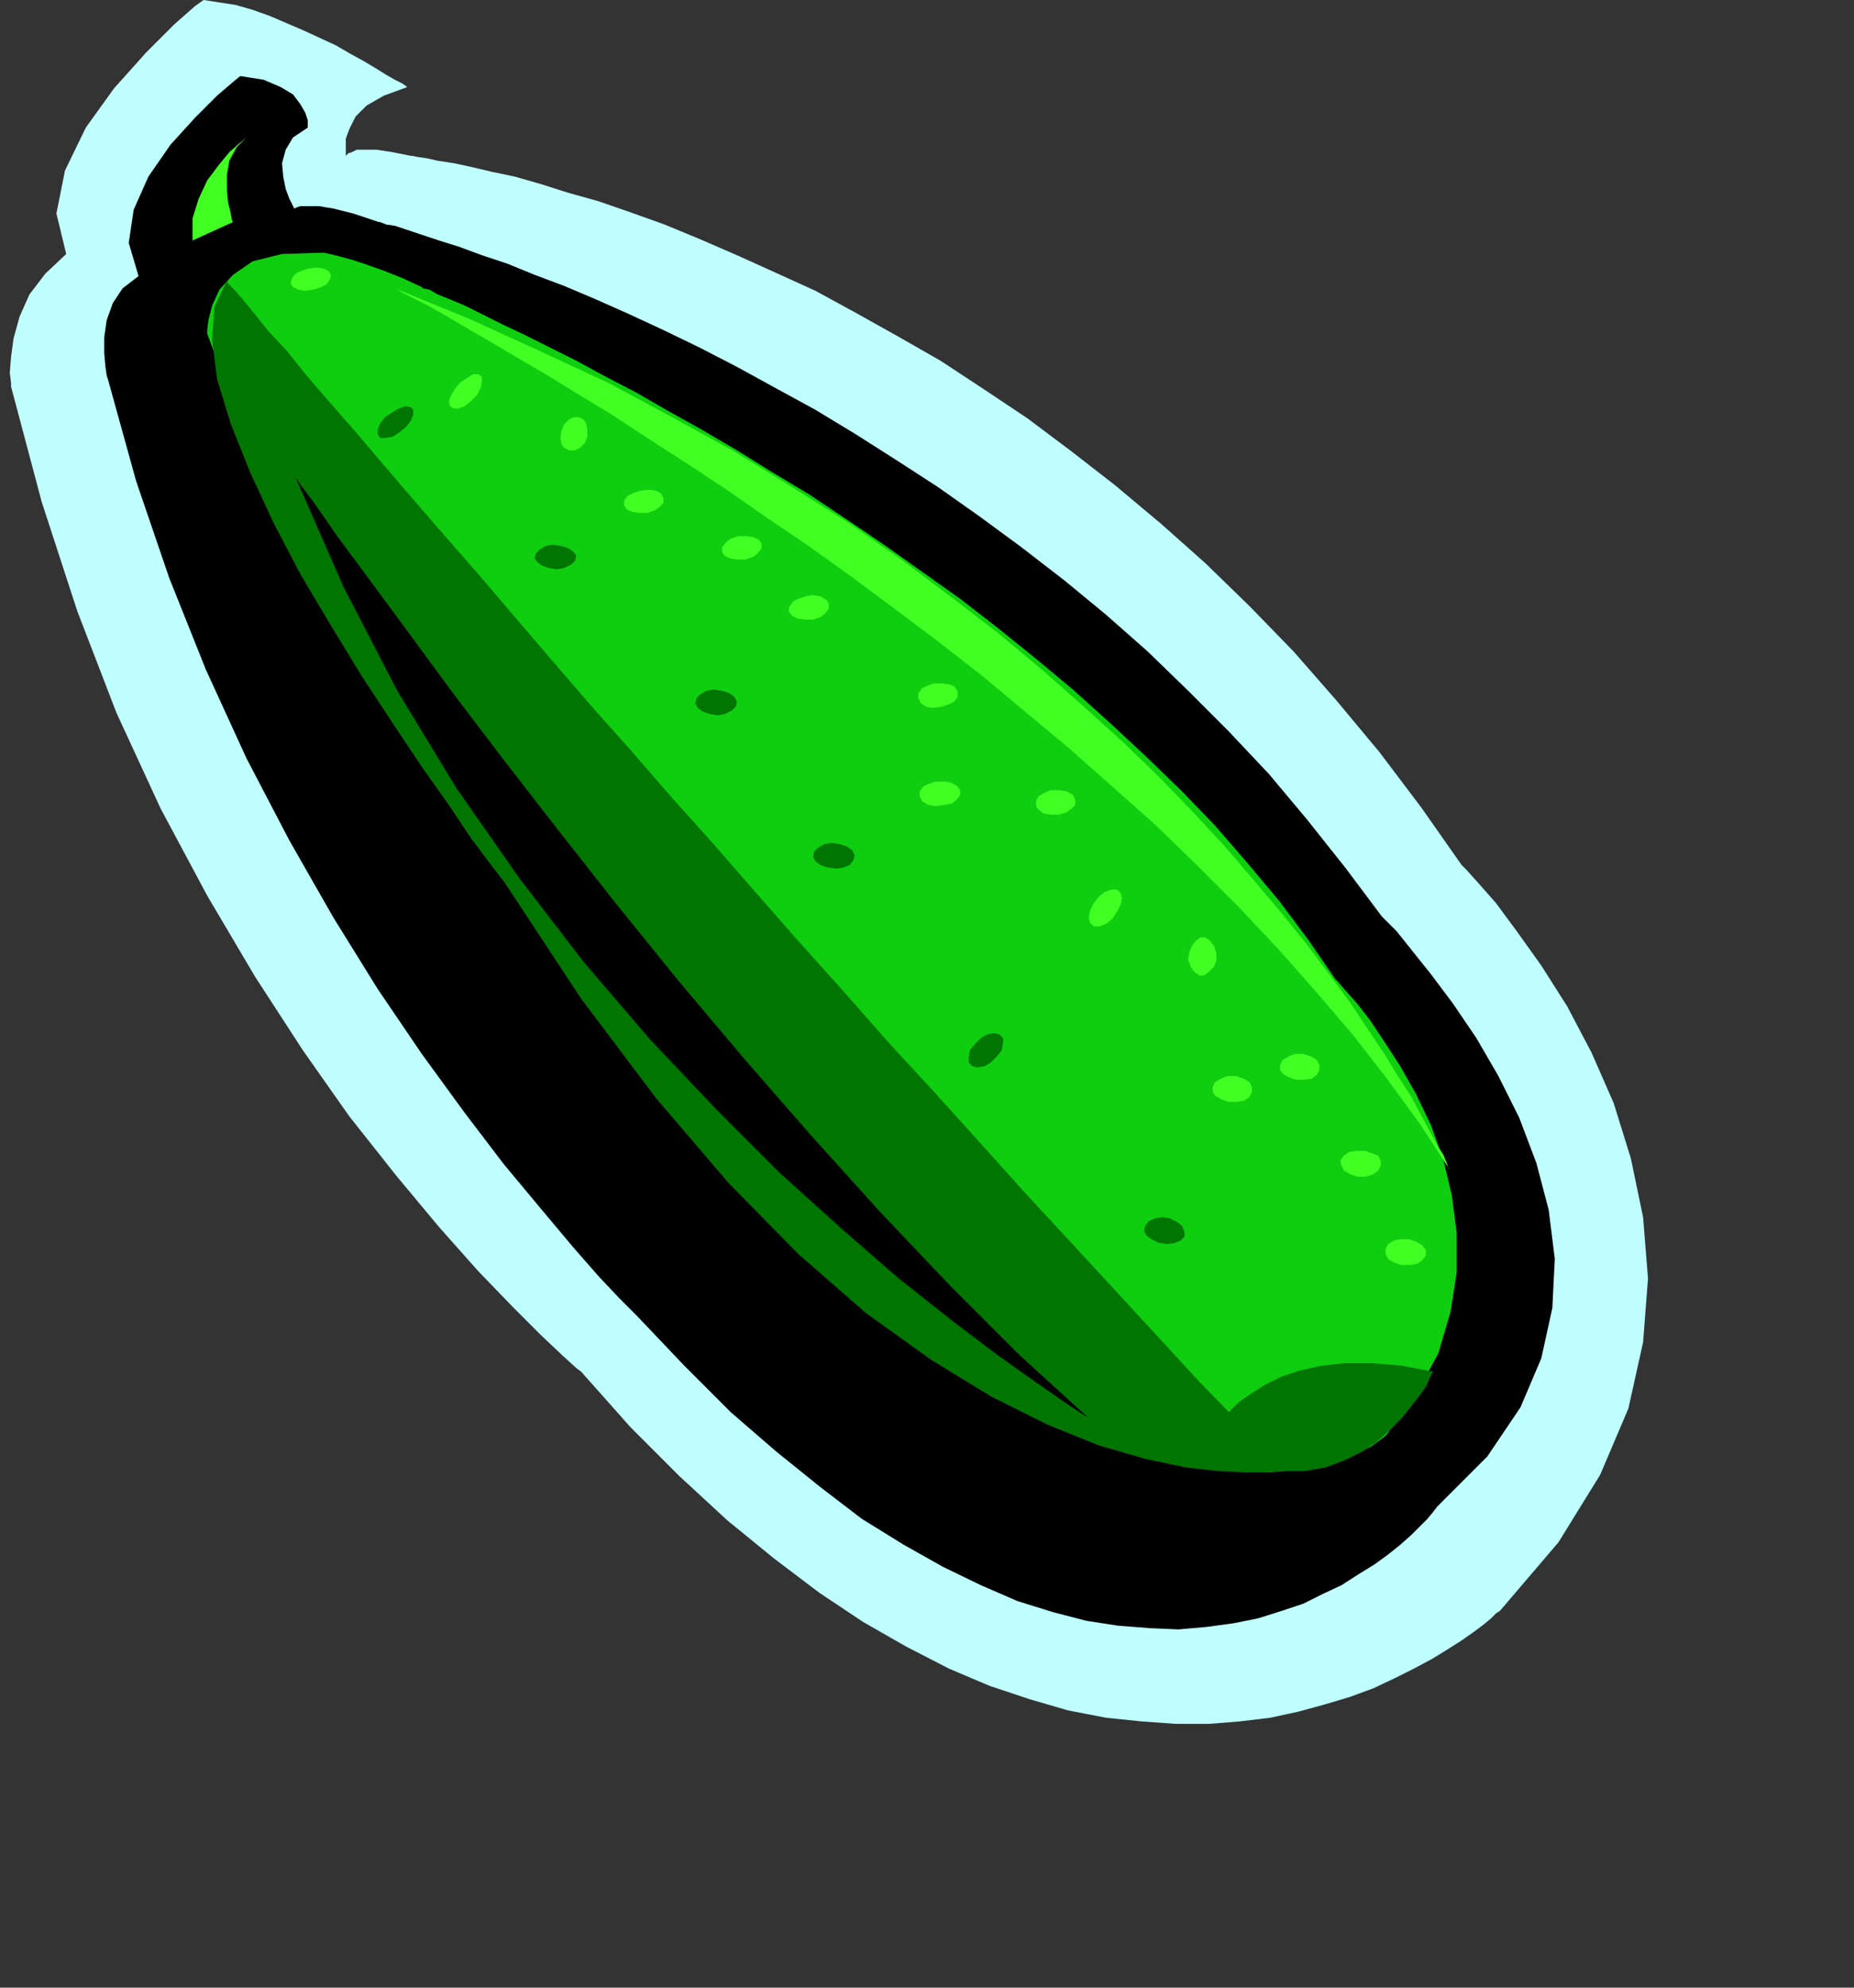 <?xml version="1.0" encoding="UTF-8" standalone="no"?>
<svg
   xmlns:dc="http://purl.org/dc/elements/1.1/"
   xmlns:cc="http://creativecommons.org/ns#"
   xmlns:rdf="http://www.w3.org/1999/02/22-rdf-syntax-ns#"
   xmlns:svg="http://www.w3.org/2000/svg"
   xmlns="http://www.w3.org/2000/svg"
   xmlns:sodipodi="http://sodipodi.sourceforge.net/DTD/sodipodi-0.dtd"
   xmlns:inkscape="http://www.inkscape.org/namespaces/inkscape"
   version="1.0"
   width="38.405mm"
   height="41.148mm"
   id="svg63"
   sodipodi:docname="CLP00203.WMF">
  <rect width="100%" height="100%" fill="#333333" stroke="none"/>
  <sodipodi:namedview
     pagecolor="#ffffff"
     bordercolor="#666666"
     borderopacity="1"
     objecttolerance="10"
     gridtolerance="10"
     guidetolerance="10"
     inkscape:pageopacity="0"
     inkscape:pageshadow="2"
     inkscape:window-width="640"
     inkscape:window-height="480"
     id="namedview65" />
  <defs
     id="defs3">
    <pattern
       id="WMFhbasepattern"
       patternUnits="userSpaceOnUse"
       width="6"
       height="6"
       x="0"
       y="0" />
  </defs>
  <path
     style="fill:#bfffff;fill-rule:evenodd;fill-opacity:1;stroke:none;"
     d="  M 5.184,19.872   L 4.416,16.704   L 5.088,13.344   L 6.72,9.984   L 8.928,6.912   L 11.424,4.128   L 13.632,1.92   L 15.264,0.48   L 15.936,0   L 17.184,0.192   L 18.432,0.384   L 19.776,0.768   L 21.12,1.248   L 22.464,1.824   L 23.808,2.4   L 25.056,2.976   L 26.304,3.552   L 27.456,4.224   L 28.512,4.8   L 29.472,5.376   L 30.24,5.856   L 30.912,6.24   L 31.488,6.528   L 31.776,6.72   L 31.872,6.816   L 30.048,7.488   L 28.704,8.256   L 27.84,9.12   L 27.36,10.08   L 27.072,10.848   L 27.072,11.52   L 27.072,12   L 27.072,12.192   L 27.072,12.192   L 27.264,12   L 27.552,11.904   L 27.936,11.712   L 28.608,11.712   L 29.472,11.712   L 30.72,11.904   L 32.16,12.192   L 32.256,12.192   L 32.736,12.288   L 33.408,12.384   L 34.272,12.576   L 35.52,12.768   L 36.864,13.056   L 38.496,13.44   L 40.32,13.824   L 42.336,14.4   L 44.448,15.072   L 46.848,15.744   L 49.344,16.608   L 52.032,17.568   L 54.816,18.72   L 57.696,19.968   L 60.672,21.312   L 63.84,22.752   L 67.008,24.48   L 70.272,26.304   L 73.632,28.224   L 76.992,30.432   L 80.448,32.736   L 83.904,35.328   L 87.36,38.016   L 90.912,40.992   L 94.368,44.064   L 97.824,47.424   L 101.28,50.976   L 104.64,54.816   L 108,58.848   L 111.264,63.168   L 114.432,67.68   L 114.816,68.064   L 115.68,69.024   L 117.12,70.656   L 118.752,72.864   L 120.672,75.552   L 122.688,78.72   L 124.608,82.368   L 126.336,86.304   L 127.68,90.624   L 128.64,95.232   L 129.024,100.032   L 128.64,105.024   L 127.488,110.208   L 125.28,115.392   L 122.016,120.672   L 117.504,125.952   L 117.408,126.048   L 117.12,126.24   L 116.736,126.624   L 116.16,127.104   L 115.392,127.68   L 114.432,128.352   L 113.376,129.024   L 112.128,129.792   L 110.688,130.56   L 109.152,131.328   L 107.52,132.096   L 105.696,132.768   L 103.776,133.344   L 101.664,133.92   L 99.456,134.4   L 97.056,134.688   L 94.656,134.88   L 92.064,134.88   L 89.376,134.688   L 86.592,134.4   L 83.616,133.824   L 80.64,132.96   L 77.472,131.904   L 74.304,130.56   L 70.944,128.832   L 67.584,126.912   L 64.128,124.608   L 60.576,121.92   L 56.928,118.944   L 53.184,115.488   L 49.344,111.648   L 45.504,107.328   L 45.12,107.04   L 44.064,106.08   L 42.336,104.448   L 40.128,102.24   L 37.44,99.456   L 34.368,96   L 31.008,91.968   L 27.36,87.36   L 23.712,82.176   L 19.968,76.416   L 16.224,70.08   L 12.576,63.264   L 9.12,55.776   L 6.048,47.808   L 3.264,39.264   L 0.864,30.24   L 0.864,29.952   L 0.768,29.184   L 0.864,27.936   L 1.056,26.496   L 1.536,24.768   L 2.304,23.04   L 3.552,21.408   L 5.184,19.872  z "
     id="path5" />
  <path
     style="fill:#000000;fill-rule:evenodd;fill-opacity:1;stroke:none;"
     d="  M 10.848,21.6   L 10.08,19.008   L 10.464,16.416   L 11.616,13.824   L 13.344,11.328   L 15.264,9.216   L 16.992,7.488   L 18.336,6.336   L 18.816,5.952   L 20.64,6.24   L 21.984,6.816   L 22.944,7.392   L 23.52,8.16   L 23.904,8.832   L 24.096,9.408   L 24.096,9.792   L 24.096,9.984   L 22.944,10.752   L 22.368,11.712   L 22.08,12.768   L 22.176,13.824   L 22.368,14.784   L 22.656,15.552   L 22.944,16.128   L 23.04,16.32   L 23.04,16.32   L 23.232,16.224   L 23.52,16.128   L 24.096,16.128   L 24.96,16.128   L 26.112,16.32   L 27.648,16.704   L 29.664,17.376   L 29.76,17.376   L 30.24,17.568   L 30.912,17.664   L 31.776,17.952   L 32.928,18.336   L 34.368,18.816   L 35.904,19.296   L 37.728,19.968   L 39.744,20.64   L 41.856,21.504   L 44.16,22.368   L 46.656,23.424   L 49.248,24.576   L 51.936,25.824   L 54.72,27.168   L 57.696,28.704   L 60.672,30.336   L 63.84,32.064   L 67.008,33.984   L 70.176,36   L 73.44,38.112   L 76.704,40.416   L 79.968,42.816   L 83.328,45.408   L 86.592,48.096   L 89.856,50.976   L 93.024,54.048   L 96.192,57.216   L 99.36,60.576   L 102.336,64.128   L 105.312,67.872   L 108.192,71.712   L 108.48,72   L 109.344,72.864   L 110.496,74.304   L 112.032,76.224   L 113.76,78.528   L 115.584,81.216   L 117.312,84.192   L 118.944,87.456   L 120.288,91.008   L 121.248,94.656   L 121.728,98.496   L 121.536,102.336   L 120.672,106.272   L 119.04,110.112   L 116.448,113.952   L 112.8,117.6   L 112.704,117.696   L 112.512,117.888   L 112.224,118.272   L 111.744,118.848   L 111.168,119.424   L 110.496,120.096   L 109.632,120.864   L 108.672,121.632   L 107.616,122.4   L 106.368,123.168   L 105.024,124.032   L 103.584,124.704   L 102.048,125.472   L 100.32,126.048   L 98.496,126.624   L 96.576,127.008   L 94.464,127.296   L 92.256,127.488   L 90.048,127.392   L 87.552,127.2   L 85.056,126.816   L 82.464,126.144   L 79.68,125.28   L 76.8,124.032   L 73.824,122.592   L 70.752,120.864   L 67.488,118.848   L 64.224,116.352   L 60.768,113.568   L 57.216,110.496   L 53.568,106.848   L 49.824,102.912   L 49.44,102.528   L 48.48,101.568   L 46.848,99.84   L 44.832,97.536   L 42.336,94.56   L 39.456,91.104   L 36.384,87.072   L 33.024,82.464   L 29.568,77.376   L 26.112,71.808   L 22.656,65.76   L 19.296,59.328   L 16.128,52.416   L 13.248,45.216   L 10.656,37.632   L 8.448,29.664   L 8.352,29.376   L 8.256,28.704   L 8.16,27.648   L 8.16,26.4   L 8.352,25.056   L 8.832,23.712   L 9.6,22.56   L 10.848,21.6  z "
     id="path7" />
  <path
     style="fill:#0fce0f;fill-rule:evenodd;fill-opacity:1;stroke:none;"
     d="  M 25.152,19.776   L 25.344,19.776   L 25.824,19.872   L 26.592,20.064   L 27.648,20.352   L 28.8,20.736   L 30.144,21.216   L 31.584,21.792   L 33.024,22.464   L 33.12,22.56   L 33.6,22.656   L 34.272,23.04   L 35.232,23.424   L 36.384,23.904   L 37.728,24.576   L 39.264,25.344   L 41.088,26.208   L 43.008,27.168   L 45.12,28.224   L 47.424,29.472   L 49.824,30.72   L 52.32,32.16   L 54.912,33.6   L 57.696,35.232   L 60.48,36.96   L 63.36,38.688   L 66.24,40.608   L 69.216,42.624   L 72.192,44.736   L 75.168,46.848   L 78.144,49.152   L 81.12,51.552   L 84,53.952   L 86.88,56.544   L 89.664,59.136   L 92.448,61.824   L 95.136,64.608   L 97.632,67.488   L 100.128,70.464   L 102.432,73.536   L 104.544,76.608   L 104.736,76.8   L 105.312,77.472   L 106.176,78.432   L 107.232,79.776   L 108.384,81.504   L 109.632,83.424   L 110.88,85.632   L 112.032,88.032   L 112.992,90.72   L 113.664,93.504   L 114.048,96.48   L 114.048,99.552   L 113.568,102.624   L 112.608,105.888   L 110.88,109.056   L 108.576,112.224   L 108.48,112.32   L 108,112.704   L 107.328,113.184   L 106.272,113.664   L 105.024,114.24   L 103.392,114.72   L 101.472,115.008   L 99.264,115.2   L 96.768,115.008   L 93.984,114.432   L 90.816,113.568   L 87.36,112.128   L 83.52,110.112   L 79.392,107.52   L 74.88,104.16   L 70.08,100.032   L 69.6,99.648   L 68.352,98.688   L 66.432,96.96   L 63.744,94.752   L 60.576,91.776   L 57.024,88.32   L 52.992,84.288   L 48.768,79.68   L 44.352,74.592   L 39.84,68.928   L 35.328,62.88   L 30.912,56.352   L 26.784,49.344   L 22.848,41.952   L 19.296,34.272   L 16.224,26.112   L 16.224,25.824   L 16.32,25.056   L 16.608,23.904   L 17.184,22.656   L 18.24,21.504   L 19.776,20.448   L 22.08,19.872   L 25.152,19.776  z "
     id="path9" />
  <path
     style="fill:#007500;fill-rule:evenodd;fill-opacity:1;stroke:none;"
     d="  M 17.76,21.984   L 17.856,22.176   L 18.336,22.656   L 19.008,23.424   L 19.872,24.48   L 21.024,25.92   L 22.464,27.456   L 24,29.376   L 25.824,31.488   L 27.84,33.792   L 30.048,36.384   L 32.352,39.072   L 34.848,41.952   L 37.536,45.024   L 40.32,48.288   L 43.2,51.648   L 46.176,55.104   L 49.344,58.656   L 52.512,62.304   L 55.872,66.048   L 59.136,69.792   L 62.592,73.728   L 66.048,77.568   L 69.504,81.504   L 73.056,85.344   L 76.608,89.28   L 80.064,93.12   L 83.616,96.96   L 87.072,100.704   L 90.528,104.448   L 93.888,108.096   L 97.248,111.552   L 100.512,115.008   L 100.224,115.104   L 99.168,115.2   L 97.632,115.2   L 95.424,115.104   L 92.832,114.816   L 89.664,114.144   L 86.016,113.088   L 81.984,111.456   L 77.568,109.248   L 72.864,106.368   L 67.776,102.72   L 62.496,98.112   L 57.024,92.544   L 51.36,85.92   L 45.504,78.144   L 39.552,69.12   L 39.264,68.736   L 38.304,67.488   L 36.864,65.568   L 35.136,62.976   L 33.024,60   L 30.72,56.544   L 28.32,52.896   L 25.92,48.96   L 23.52,44.928   L 21.408,40.896   L 19.584,36.96   L 18.048,33.12   L 16.992,29.664   L 16.608,26.592   L 16.8,24   L 17.76,21.984  z "
     id="path11" />
  <path
     style="fill:#42ff23;fill-rule:evenodd;fill-opacity:1;stroke:none;"
     d="  M 113.472,91.488   L 113.376,91.392   L 113.28,91.008   L 112.992,90.336   L 112.512,89.568   L 111.936,88.512   L 111.264,87.264   L 110.496,85.824   L 109.44,84.192   L 108.384,82.464   L 107.04,80.448   L 105.696,78.432   L 104.064,76.224   L 102.336,73.92   L 100.32,71.424   L 98.208,68.928   L 96,66.336   L 93.504,63.648   L 90.816,60.864   L 87.936,58.08   L 84.864,55.296   L 81.6,52.416   L 78.144,49.536   L 74.4,46.656   L 70.56,43.776   L 66.432,40.896   L 62.016,38.112   L 57.504,35.328   L 52.608,32.64   L 47.616,29.952   L 42.24,27.456   L 36.768,24.96   L 30.912,22.56   L 31.104,22.656   L 31.584,22.944   L 32.352,23.328   L 33.504,23.904   L 34.848,24.672   L 36.48,25.632   L 38.304,26.688   L 40.416,27.936   L 42.72,29.28   L 45.216,30.816   L 47.904,32.448   L 50.688,34.272   L 53.664,36.192   L 56.736,38.208   L 59.904,40.416   L 63.168,42.624   L 66.528,45.024   L 69.888,47.52   L 73.344,50.112   L 76.8,52.8   L 80.256,55.68   L 83.712,58.56   L 87.072,61.536   L 90.432,64.512   L 93.696,67.68   L 96.96,70.944   L 100.032,74.208   L 103.008,77.568   L 105.888,80.928   L 108.576,84.384   L 111.168,87.936   L 113.472,91.488  z "
     id="path13" />
  <path
     style="fill:#000000;fill-rule:evenodd;fill-opacity:1;stroke:none;"
     d="  M 85.152,110.88   L 84.672,110.592   L 83.232,109.632   L 81.024,108.096   L 78.048,105.984   L 74.496,103.296   L 70.368,100.032   L 65.952,96.192   L 61.056,91.776   L 56.064,86.784   L 50.88,81.312   L 45.696,75.264   L 40.608,68.64   L 35.712,61.632   L 31.104,54.048   L 26.88,45.888   L 23.136,37.344   L 23.52,37.92   L 24.672,39.456   L 26.4,41.952   L 28.896,45.312   L 31.872,49.344   L 35.328,54.048   L 39.264,59.232   L 43.584,64.8   L 48.192,70.656   L 53.088,76.704   L 58.272,82.848   L 63.552,88.896   L 68.928,94.848   L 74.4,100.608   L 79.776,105.984   L 85.152,110.88  z "
     id="path15" />
  <path
     style="fill:#42ff23;fill-rule:evenodd;fill-opacity:1;stroke:none;"
     d="  M 101.472,84.48   L 100.896,84.288   L 100.416,84   L 100.224,83.712   L 100.224,83.328   L 100.416,82.944   L 100.896,82.656   L 101.376,82.464   L 102.048,82.464   L 102.624,82.656   L 103.104,82.944   L 103.296,83.328   L 103.296,83.712   L 103.104,84.096   L 102.72,84.384   L 102.144,84.48   L 101.472,84.48  z "
     id="path17" />
  <path
     style="fill:#42ff23;fill-rule:evenodd;fill-opacity:1;stroke:none;"
     d="  M 73.056,55.392   L 72.48,55.296   L 72.096,55.008   L 71.904,54.624   L 71.904,54.24   L 72.192,53.856   L 72.576,53.664   L 73.152,53.472   L 73.824,53.472   L 74.4,53.568   L 74.784,53.76   L 74.976,54.144   L 74.976,54.528   L 74.688,54.912   L 74.304,55.104   L 73.728,55.296   L 73.056,55.392  z "
     id="path19" />
  <path
     style="fill:#42ff23;fill-rule:evenodd;fill-opacity:1;stroke:none;"
     d="  M 106.272,92.064   L 105.696,91.872   L 105.216,91.584   L 105.024,91.2   L 104.928,90.816   L 105.216,90.432   L 105.6,90.144   L 106.176,90.048   L 106.848,90.048   L 107.424,90.24   L 107.904,90.432   L 108.096,90.816   L 108.096,91.2   L 107.904,91.584   L 107.52,91.872   L 106.944,92.064   L 106.272,92.064  z "
     id="path21" />
  <path
     style="fill:#42ff23;fill-rule:evenodd;fill-opacity:1;stroke:none;"
     d="  M 23.904,22.752   L 23.328,22.656   L 22.944,22.464   L 22.752,22.176   L 22.848,21.792   L 23.136,21.408   L 23.52,21.216   L 24.096,21.024   L 24.768,20.928   L 25.344,21.024   L 25.728,21.216   L 25.92,21.504   L 25.824,21.888   L 25.536,22.272   L 25.152,22.464   L 24.576,22.656   L 23.904,22.752  z "
     id="path23" />
  <path
     style="fill:#42ff23;fill-rule:evenodd;fill-opacity:1;stroke:none;"
     d="  M 82.272,63.744   L 81.696,63.648   L 81.312,63.36   L 81.12,63.072   L 81.12,62.688   L 81.312,62.304   L 81.792,62.016   L 82.272,61.824   L 82.944,61.824   L 83.52,61.92   L 84,62.208   L 84.192,62.592   L 84.192,62.976   L 83.904,63.264   L 83.52,63.552   L 82.944,63.744   L 82.272,63.744  z "
     id="path25" />
  <path
     style="fill:#42ff23;fill-rule:evenodd;fill-opacity:1;stroke:none;"
     d="  M 85.632,70.656   L 86.016,70.176   L 86.496,69.792   L 86.976,69.6   L 87.456,69.6   L 87.744,69.888   L 87.84,70.272   L 87.744,70.752   L 87.456,71.328   L 87.072,71.904   L 86.592,72.288   L 86.112,72.48   L 85.632,72.48   L 85.344,72.192   L 85.248,71.808   L 85.344,71.232   L 85.632,70.656  z "
     id="path27" />
  <path
     style="fill:#42ff23;fill-rule:evenodd;fill-opacity:1;stroke:none;"
     d="  M 93.024,75.072   L 93.12,74.496   L 93.312,74.016   L 93.6,73.632   L 93.984,73.344   L 94.368,73.344   L 94.752,73.632   L 95.04,74.016   L 95.232,74.592   L 95.232,75.168   L 95.04,75.648   L 94.656,76.032   L 94.272,76.32   L 93.888,76.32   L 93.504,76.032   L 93.216,75.648   L 93.024,75.072  z "
     id="path29" />
  <path
     style="fill:#42ff23;fill-rule:evenodd;fill-opacity:1;stroke:none;"
     d="  M 109.728,98.976   L 109.152,98.784   L 108.672,98.496   L 108.48,98.112   L 108.48,97.728   L 108.672,97.344   L 109.152,97.056   L 109.632,96.96   L 110.304,96.96   L 110.88,97.152   L 111.36,97.44   L 111.648,97.824   L 111.648,98.208   L 111.36,98.592   L 110.976,98.88   L 110.4,98.976   L 109.728,98.976  z "
     id="path31" />
  <path
     style="fill:#42ff23;fill-rule:evenodd;fill-opacity:1;stroke:none;"
     d="  M 57.696,43.776   L 57.12,43.68   L 56.736,43.488   L 56.544,43.2   L 56.544,42.816   L 56.832,42.432   L 57.216,42.144   L 57.792,41.952   L 58.464,41.952   L 59.04,42.048   L 59.424,42.24   L 59.616,42.528   L 59.616,42.912   L 59.328,43.296   L 58.944,43.584   L 58.368,43.776   L 57.696,43.776  z "
     id="path33" />
  <path
     style="fill:#42ff23;fill-rule:evenodd;fill-opacity:1;stroke:none;"
     d="  M 73.248,63.072   L 72.672,62.976   L 72.192,62.688   L 72,62.304   L 72,61.92   L 72.288,61.536   L 72.672,61.344   L 73.248,61.152   L 73.92,61.152   L 74.496,61.248   L 74.976,61.536   L 75.168,61.824   L 75.168,62.208   L 74.88,62.592   L 74.496,62.88   L 73.92,62.976   L 73.248,63.072  z "
     id="path35" />
  <path
     style="fill:#42ff23;fill-rule:evenodd;fill-opacity:1;stroke:none;"
     d="  M 50.016,40.128   L 49.44,40.032   L 49.056,39.84   L 48.864,39.552   L 48.864,39.168   L 49.152,38.784   L 49.536,38.592   L 50.112,38.4   L 50.784,38.304   L 51.36,38.4   L 51.744,38.592   L 51.936,38.976   L 51.936,39.36   L 51.648,39.648   L 51.264,39.936   L 50.688,40.128   L 50.016,40.128  z "
     id="path37" />
  <path
     style="fill:#42ff23;fill-rule:evenodd;fill-opacity:1;stroke:none;"
     d="  M 96.192,86.208   L 95.616,86.016   L 95.136,85.728   L 94.944,85.44   L 94.944,85.056   L 95.136,84.672   L 95.616,84.384   L 96.096,84.192   L 96.768,84.192   L 97.344,84.384   L 97.824,84.672   L 98.016,85.056   L 98.016,85.44   L 97.824,85.824   L 97.44,86.112   L 96.864,86.208   L 96.192,86.208  z "
     id="path39" />
  <path
     style="fill:#42ff23;fill-rule:evenodd;fill-opacity:1;stroke:none;"
     d="  M 43.872,34.272   L 43.968,33.696   L 44.16,33.216   L 44.544,32.832   L 44.928,32.64   L 45.312,32.64   L 45.696,32.832   L 45.888,33.12   L 45.984,33.6   L 45.984,34.176   L 45.792,34.656   L 45.408,35.04   L 45.024,35.232   L 44.544,35.232   L 44.16,35.04   L 43.968,34.752   L 43.872,34.272  z "
     id="path41" />
  <path
     style="fill:#42ff23;fill-rule:evenodd;fill-opacity:1;stroke:none;"
     d="  M 62.976,48.48   L 62.4,48.384   L 62.016,48.192   L 61.728,47.808   L 61.824,47.424   L 62.112,47.04   L 62.496,46.848   L 63.072,46.656   L 63.648,46.56   L 64.224,46.656   L 64.704,46.944   L 64.896,47.232   L 64.896,47.616   L 64.608,48   L 64.224,48.288   L 63.648,48.48   L 62.976,48.48  z "
     id="path43" />
  <path
     style="fill:#42ff23;fill-rule:evenodd;fill-opacity:1;stroke:none;"
     d="  M 35.616,30.432   L 36,29.952   L 36.576,29.568   L 37.056,29.28   L 37.44,29.28   L 37.728,29.472   L 37.728,29.856   L 37.632,30.336   L 37.344,30.912   L 36.864,31.392   L 36.384,31.776   L 35.904,31.968   L 35.52,31.968   L 35.232,31.776   L 35.136,31.392   L 35.328,30.912   L 35.616,30.432  z "
     id="path45" />
  <path
     style="fill:#42ff23;fill-rule:evenodd;fill-opacity:1;stroke:none;"
     d="  M 18.24,17.376   L 18.144,17.184   L 18.048,16.608   L 17.856,15.84   L 17.76,14.784   L 17.76,13.728   L 17.952,12.576   L 18.528,11.52   L 19.488,10.56   L 19.296,10.752   L 18.72,11.232   L 17.952,11.904   L 17.088,12.96   L 16.224,14.112   L 15.552,15.552   L 15.072,17.088   L 15.072,18.816   L 18.24,17.376  z "
     id="path47" />
  <path
     style="fill:#007500;fill-rule:evenodd;fill-opacity:1;stroke:none;"
     d="  M 94.176,113.184   L 94.176,113.088   L 94.368,112.8   L 94.656,112.32   L 95.04,111.84   L 95.52,111.168   L 96.192,110.496   L 96.96,109.728   L 97.92,109.056   L 98.976,108.384   L 100.32,107.712   L 101.76,107.232   L 103.488,106.848   L 105.312,106.656   L 107.424,106.656   L 109.728,106.848   L 112.224,107.328   L 112.128,107.424   L 111.936,107.808   L 111.648,108.48   L 111.168,109.152   L 110.496,110.016   L 109.728,110.976   L 108.864,111.84   L 107.808,112.8   L 106.656,113.568   L 105.312,114.24   L 103.776,114.816   L 102.144,115.104   L 100.416,115.104   L 98.496,114.816   L 96.384,114.24   L 94.176,113.184  z "
     id="path49" />
  <path
     style="fill:#007500;fill-rule:evenodd;fill-opacity:1;stroke:none;"
     d="  M 90.72,97.248   L 90.144,96.96   L 89.76,96.672   L 89.568,96.288   L 89.664,95.904   L 89.952,95.52   L 90.432,95.328   L 91.008,95.232   L 91.584,95.328   L 92.16,95.616   L 92.544,95.904   L 92.736,96.384   L 92.736,96.768   L 92.448,97.056   L 91.968,97.248   L 91.392,97.344   L 90.72,97.248  z "
     id="path51" />
  <path
     style="fill:#007500;fill-rule:evenodd;fill-opacity:1;stroke:none;"
     d="  M 64.8,67.872   L 64.224,67.68   L 63.84,67.392   L 63.648,67.008   L 63.744,66.624   L 64.032,66.336   L 64.512,66.048   L 65.088,65.952   L 65.76,66.048   L 66.336,66.24   L 66.72,66.528   L 66.912,66.912   L 66.816,67.296   L 66.528,67.68   L 66.048,67.872   L 65.472,67.968   L 64.8,67.872  z "
     id="path53" />
  <path
     style="fill:#007500;fill-rule:evenodd;fill-opacity:1;stroke:none;"
     d="  M 76.32,81.696   L 76.8,81.216   L 77.28,80.928   L 77.856,80.832   L 78.24,80.928   L 78.528,81.216   L 78.528,81.6   L 78.432,82.176   L 78.048,82.656   L 77.568,83.136   L 77.088,83.424   L 76.512,83.52   L 76.128,83.424   L 75.84,83.136   L 75.84,82.752   L 75.936,82.176   L 76.32,81.696  z "
     id="path55" />
  <path
     style="fill:#007500;fill-rule:evenodd;fill-opacity:1;stroke:none;"
     d="  M 43.008,44.448   L 42.432,44.256   L 42.048,43.968   L 41.856,43.68   L 41.952,43.296   L 42.24,43.008   L 42.72,42.72   L 43.296,42.624   L 43.968,42.72   L 44.544,42.912   L 44.928,43.2   L 45.12,43.488   L 45.024,43.872   L 44.736,44.16   L 44.16,44.448   L 43.584,44.544   L 43.008,44.448  z "
     id="path57" />
  <path
     style="fill:#007500;fill-rule:evenodd;fill-opacity:1;stroke:none;"
     d="  M 55.584,55.872   L 55.008,55.68   L 54.624,55.392   L 54.432,55.008   L 54.528,54.624   L 54.816,54.336   L 55.296,54.048   L 55.872,53.952   L 56.544,54.048   L 57.12,54.24   L 57.504,54.528   L 57.696,54.912   L 57.6,55.296   L 57.312,55.584   L 56.736,55.872   L 56.16,55.968   L 55.584,55.872  z "
     id="path59" />
  <path
     style="fill:#007500;fill-rule:evenodd;fill-opacity:1;stroke:none;"
     d="  M 30.144,32.64   L 30.72,32.256   L 31.2,31.968   L 31.776,31.776   L 32.16,31.872   L 32.352,32.064   L 32.352,32.448   L 32.16,32.928   L 31.776,33.408   L 31.2,33.888   L 30.72,34.176   L 30.144,34.272   L 29.76,34.272   L 29.568,33.984   L 29.568,33.6   L 29.76,33.12   L 30.144,32.64  z "
     id="path61" />
</svg>
